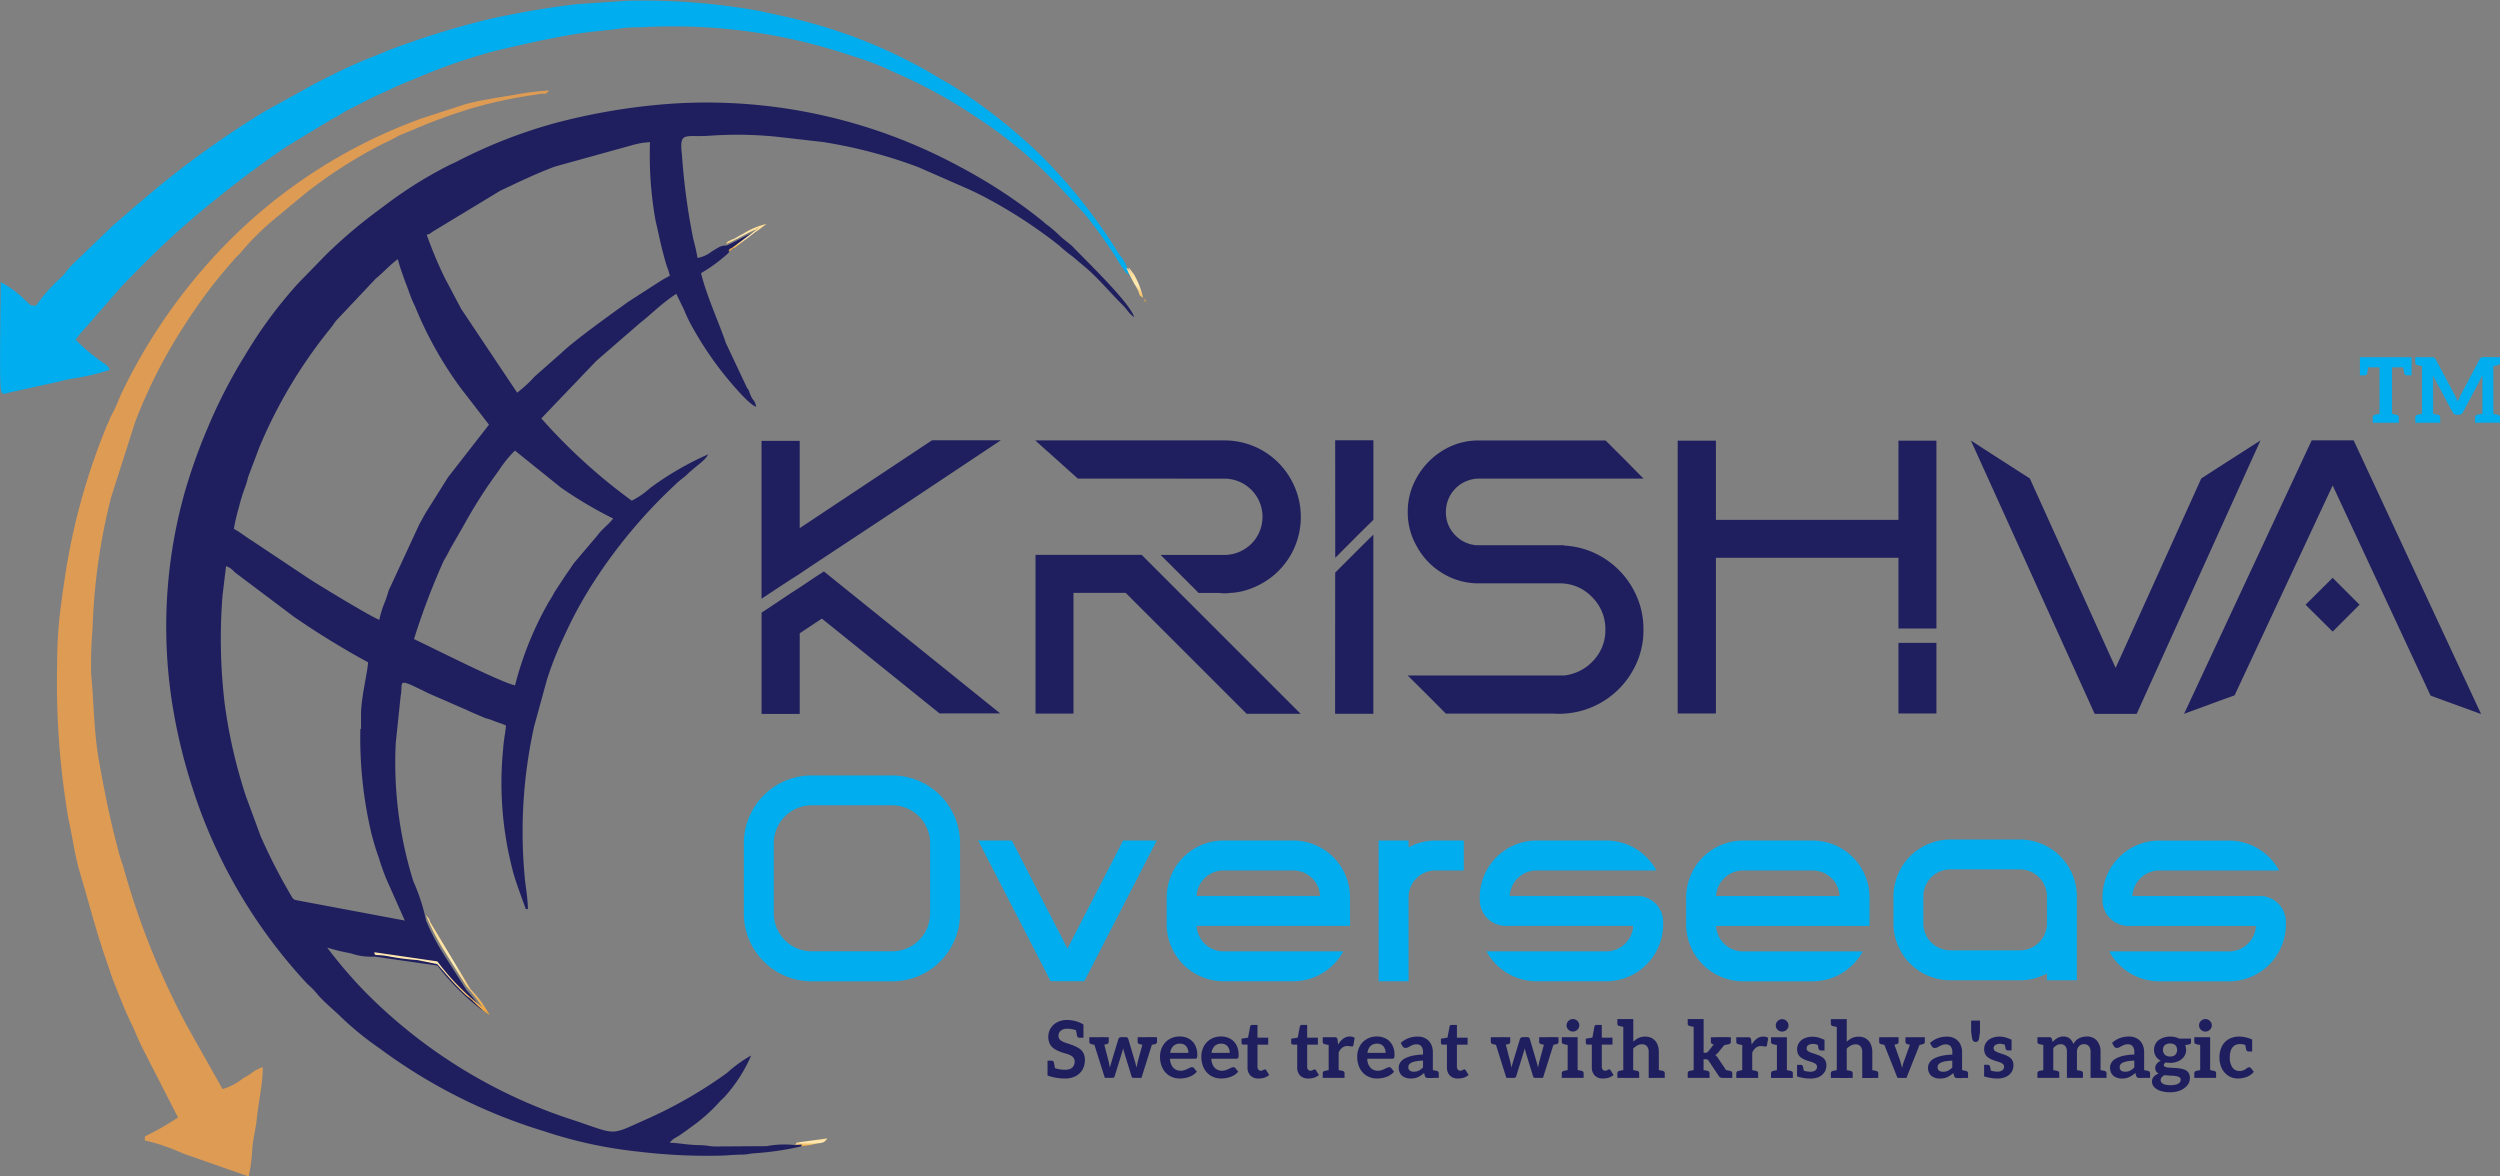 <svg xmlns="http://www.w3.org/2000/svg" xmlns:xlink="http://www.w3.org/1999/xlink" width="170" height="80" viewBox="0 0 170 80"><rect x="0" y="0" width="170" height="80" fill="#808080" stroke="none"/><defs><linearGradient id="linear-gradient" x1="0.503" y1="1" x2="0.503" gradientUnits="objectBoundingBox"><stop offset="0" stop-color="#e99e36"></stop><stop offset="0.251" stop-color="#f5c673"></stop><stop offset="0.502" stop-color="#ffeab4"></stop><stop offset="1" stop-color="#fed991"></stop></linearGradient><linearGradient id="linear-gradient-2" x1="0.491" y1="1" x2="0.491" y2="0" xlink:href="#linear-gradient"></linearGradient><linearGradient id="linear-gradient-3" x1="0.506" y1="1.003" x2="0.506" y2="0" xlink:href="#linear-gradient"></linearGradient><linearGradient id="linear-gradient-4" x1="0.511" y1="1" x2="0.511" y2="-0.001" xlink:href="#linear-gradient"></linearGradient></defs><g id="logo_" data-name="logo " transform="translate(-1214.711 -5022.722)"><g id="_1863777611904" transform="translate(1214.711 5022.722)"><path id="Path_263" data-name="Path 263" d="M2180.322,5651.814a28.4,28.4,0,0,0,.769,6.976c.144.544.289,1.043.481,1.563a15.768,15.768,0,0,0,.528,1.495l1.249,2.809-7.351-1.381c-.24-.068-.144-.022-.288-.159a39.233,39.233,0,0,1-2.162-4.19l-1.009-2.741a34.844,34.844,0,0,1-1.441-6.3,37.314,37.314,0,0,1-.144-7.338l.24-1.993a1.3,1.3,0,0,1,.577.407l4.036,3.035a55.523,55.523,0,0,0,5.045,3.1c-.048.77-.48,2.378-.48,3.579v.906C2180.322,5651.746,2180.322,5651.5,2180.322,5651.814Zm10.523-3.148c-1.057-.249-5.381-2.446-6.871-3.149a48.1,48.1,0,0,1,2.018-5.322,8.7,8.7,0,0,0,.433-.792l.913-1.585a33.392,33.392,0,0,1,2.4-3.76,8.3,8.3,0,0,1,1.1-1.359l3.123,2.514a27.886,27.886,0,0,0,3.556,2.106c-.288.385-.769.725-1.057,1.132l-1.538,1.813c-.192.226-.288.43-.48.679-.337.5-.577.861-.913,1.381-.144.272-.24.431-.385.657A22.73,22.73,0,0,0,2190.844,5648.666Zm-9.225-4.462c-.385-.09-4.469-2.559-5.045-2.967l-3.6-2.4c-.48-.294-.817-.588-1.249-.815a12.975,12.975,0,0,1,.336-1.449,12.2,12.2,0,0,1,.433-1.4,4.622,4.622,0,0,0,.192-.657l.769-2.039a33.083,33.083,0,0,1,4.853-8.108c.144-.182.24-.34.384-.521l2.691-2.854c.528-.43.961-.929,1.489-1.314.144.566.337,1.065.529,1.608.24.589.336,1,.625,1.563a25.685,25.685,0,0,0,3.123,5.595l1.922,2.491-2.787,3.579-1.537,2.446c-.145.272-.289.521-.433.793l-2.066,4.462a7.789,7.789,0,0,1-.336.974A6.424,6.424,0,0,0,2181.619,5644.2Zm3.219-26.184c.336-.09.144-.045.433-.226l4.565-2.764c1.2-.566,2.45-1.177,3.748-1.653l5.237-1.449a5.06,5.06,0,0,1,1.2-.2,25.166,25.166,0,0,0,.384,5.369c.288,1.2.288,1.4.673,2.786.1.34.24.634.288.928-.24.136-.433.227-.673.385l-2.114,1.359c-1.105.792-3.7,2.65-4.565,3.488l-1.825,1.609a9.069,9.069,0,0,1-1.2,1.109l-3.8-5.685-1.105-2.083A27.918,27.918,0,0,1,2184.838,5618.019Zm25.466,62c.144-.181-.24-.136.144-.136l-.529.045a6.483,6.483,0,0,0-1.97.068l-3.556.022c-.432-.022-.384-.068-.961-.091-.817,0-1.49-.159-2.066-.159.192-.294.48-.362.817-.611.288-.2.529-.385.817-.589a11.965,11.965,0,0,0,1.874-1.721c.048-.023.1-.068.1-.091.192-.227-.1.136.1-.091a10.217,10.217,0,0,0,1.826-2.832,8.666,8.666,0,0,0-1.634,1.178,30.386,30.386,0,0,1-5.574,3.194c-2.595,1.155-1.778,1.02-5.43-.159a35.116,35.116,0,0,1-13.5-8.426,31.242,31.242,0,0,1-2.691-3.125,13.5,13.5,0,0,0,1.586.385,4.2,4.2,0,0,0,1.634.227l4.276.611a15.959,15.959,0,0,0,3.075,3.058,14.068,14.068,0,0,0-1.105-1.4l-1.441-2.265a16.019,16.019,0,0,1-1.3-2.446,13.068,13.068,0,0,0-.865-2.672,27.1,27.1,0,0,1-1.2-9.4l.336-3.216c.192-1.02-.384-1.291,1.922-.159l2.546,1.11c.384.181.865.385,1.3.566a4.525,4.525,0,0,1,.673.227c.24.09.481.158.721.272-.048.543-.144.905-.192,1.563a23.5,23.5,0,0,0,.624,8.2c.192.816.769,2.288.913,2.718h.144c0-.748-.192-1.7-.24-2.446a33.086,33.086,0,0,1,.673-10.012l.865-3.149a23.344,23.344,0,0,1,1.2-3.013,28.16,28.16,0,0,1,1.922-3.532,34.8,34.8,0,0,1,5.622-6.728c.288-.294.48-.385.769-.656.576-.566,1.3-1,1.441-1.382a20.577,20.577,0,0,0-3.94,2.287,5.515,5.515,0,0,1-1.249.861,38.289,38.289,0,0,1-6.15-5.595l3.748-3.918,2.979-2.583c.865-.68,1.393-1.268,2.45-1.971l.529,1.087a9.463,9.463,0,0,0,.528,1.11,23.352,23.352,0,0,0,1.922,2.944c.384.5,1.922,2.4,2.451,2.538a.966.966,0,0,0-.24-.521,2.23,2.23,0,0,1-.24-.544c-.1-.2-.048-.068-.144-.227l-1.441-3.058c-.384-1.178-1.3-3.17-1.682-4.733a10.721,10.721,0,0,0,1.874-1.382c.144-.272,0-.09.288-.272l1.682-1.223c-.673.227-1.634.815-2.115,1-.432-.022-.673.226-1.009.408a2.052,2.052,0,0,1-.961.43,12.4,12.4,0,0,0-.288-1.291,44.849,44.849,0,0,1-.769-5.708c-.192-1.676.192-1.178,1.97-1.313a26.146,26.146,0,0,1,4.613.09l2.979.34a32.982,32.982,0,0,1,6.535,1.722l3.459,1.518c.385.181.673.317,1.057.521a33,33,0,0,1,5.045,3.285,9.722,9.722,0,0,0,.913.748l.913.77c.865.747,1.634,1.676,2.45,2.491.336.317.432.588.817.86-.24-.95-3.459-4.031-4.228-4.846-.336-.295-.529-.408-.817-.68a8.933,8.933,0,0,0-.865-.748.676.676,0,0,1-.192-.158l-.625-.5a35.506,35.506,0,0,0-5.141-3.307,36.147,36.147,0,0,0-19.556-4.281,42.5,42.5,0,0,0-7.928,1.314,34.164,34.164,0,0,0-6.631,2.583,4.757,4.757,0,0,1-.48.227,28.1,28.1,0,0,0-4.324,2.672c-.336.249-.576.43-.913.68a33.868,33.868,0,0,0-3.267,2.809l-1.874,1.925a30.216,30.216,0,0,0-3.6,4.87,34.978,34.978,0,0,0-2.595,5.051,37.426,37.426,0,0,0-1.585,4.508,33.783,33.783,0,0,0-.673,14.859,38.02,38.02,0,0,0,1.2,4.847,35.281,35.281,0,0,0,7.88,13.522,5.406,5.406,0,0,1,.721.748c.48.543,1.057,1,1.585,1.517a20.932,20.932,0,0,0,2.595,2.107,36.67,36.67,0,0,0,11.2,5.64,30.254,30.254,0,0,0,6.391,1.382,39,39,0,0,0,5.718.271c.48-.022.865-.068,1.441-.068.336-.022.433-.068.721-.09A19.951,19.951,0,0,0,2210.3,5680.014Zm-2.931-62.312c0-.023-.048-.023-.048-.023-.145.091.048.023.048.023Z" transform="translate(-2155.822 -5602.059)" fill="#1f1f5f" fill-rule="evenodd"></path><path id="Path_264" data-name="Path 264" d="M1291.3,5041.283c.192.162.048-.046.24.231.048.046.048.162.1.186l-.192-.417a2.293,2.293,0,0,0-.577-1.18,37.02,37.02,0,0,0-5.526-6.964,38.234,38.234,0,0,0-6.006-4.674c-.24-.14-.336-.186-.577-.324a34.409,34.409,0,0,0-9.466-4c-.24-.069-.48-.116-.721-.186l-2.21-.485a44.315,44.315,0,0,0-9.033-.695l-3.411.232a58.913,58.913,0,0,0-6.054,1.041,56.528,56.528,0,0,0-6.823,2.129c-.48.208-.769.324-1.249.509-1.345.532-2.45,1.11-3.652,1.712l-3.508,1.944a62.964,62.964,0,0,0-8.264,6.016c-.673.556-1.249,1.087-1.922,1.643l-1.922,1.851c-.384.394-.865.788-1.249,1.25a3.264,3.264,0,0,1-.384.463,11.043,11.043,0,0,0-1.73,1.943c-.48,0-.336-.046-.673-.3a6.741,6.741,0,0,0-1.73-1.3c0,.926-.1,6.456,0,7.243.048.486.24.347.625.254l3.363-.741a7.292,7.292,0,0,1,.817-.185,16.179,16.179,0,0,0,2.595-.6c-.048-.254-.24-.346-.529-.555a12.709,12.709,0,0,1-1.778-1.5,8.137,8.137,0,0,1,.769-.925l2.4-2.754c1.537-1.573,3.123-3.17,4.8-4.581a75.417,75.417,0,0,1,6.342-4.859l3.171-1.92a3.329,3.329,0,0,0,.577-.325c.24-.138.336-.208.577-.323.769-.371,1.441-.764,2.258-1.111.432-.186.721-.347,1.153-.532l1.3-.533a38.807,38.807,0,0,1,5.093-1.758c1.97-.463,3.748-.879,5.766-1.2,1.009-.162,1.97-.208,3.027-.37.48-.07,1.249-.046,1.49-.07.432-.023,1.105-.046,1.682-.046a37.578,37.578,0,0,1,11.628,1.759c.913.3,1.73.532,2.595.9.432.163.721.324,1.153.509a33.9,33.9,0,0,1,5.574,3.077,30.12,30.12,0,0,1,5.958,5.114l1.3,1.388a34.718,34.718,0,0,1,2.162,3.008A7.708,7.708,0,0,0,1291.3,5041.283Z" transform="translate(-1214.711 -5022.722)" fill="#00adef" fill-rule="evenodd"></path><path id="Path_265" data-name="Path 265" d="M1542.99,5581.892a55.179,55.179,0,0,0,.769,10.563c.288,1.247.433,2.539.817,3.763.528,1.768,1.009,3.626,1.586,5.349.192.566.385,1.11.577,1.7.432,1.065.865,2.244,1.394,3.287.24.543.432,1.02.721,1.586l2.354,4.6a19.752,19.752,0,0,1-2.258,1.292v.271a13.028,13.028,0,0,1,2.595.884l4.469,1.564a11,11,0,0,0,.24-1.835c.048-.613.192-1.246.288-1.859.1-1.2.432-2.56.432-3.739a2.615,2.615,0,0,0-.721.363,1.493,1.493,0,0,1-.288.2l-.337.2a4.08,4.08,0,0,1-1.393.725l-2.45-4.352a53.128,53.128,0,0,1-4.325-10.856,11.617,11.617,0,0,1-.384-1.292c-.48-1.79-.865-3.717-1.2-5.575-.384-1.973-.384-4.17-.576-6.165a30.9,30.9,0,0,1,.1-3.128,41.168,41.168,0,0,1,1.249-8.839l1.634-5.122a34.879,34.879,0,0,1,3.46-6.754,33.867,33.867,0,0,1,3.267-4.307c.144-.182.24-.25.432-.454a17.867,17.867,0,0,1,2.595-2.538l1.826-1.519a32.043,32.043,0,0,1,5.189-3.332c.384-.182.769-.363,1.153-.589l1.2-.5a36.693,36.693,0,0,1,3.748-1.36,30.925,30.925,0,0,1,4.18-.907l.577-.09c.288-.022.288.09.529-.228-.577.045-1.105.091-1.826.205-1.345.249-2.547.385-3.844.725l-2.931.952a35.579,35.579,0,0,0-13.55,8.748,38.022,38.022,0,0,0-6.967,10.063l-.337.793c-.1.227-.24.5-.384.771-.1.295-.24.521-.336.793a44.215,44.215,0,0,0-2.835,10.676c-.048.294-.1.657-.144,1.019A29.737,29.737,0,0,0,1542.99,5581.892Z" transform="translate(-1539.103 -5536.751)" fill="#de9b54" fill-rule="evenodd"></path><path id="Path_266" data-name="Path 266" d="M3365.23,10413.911c0,.3.1.116.961.277a16.807,16.807,0,0,0,1.969.255l1.346.277.625.717a15.8,15.8,0,0,0,1.441,1.5.828.828,0,0,1,.24.186c.048.023.1.069.1.094l.1.092s.048.023.048.046a6.31,6.31,0,0,0,1.009.833,7.81,7.81,0,0,0-1.3-1.759l-2.739-4.558c-.048-.093-.048-.163-.1-.256l-.144-.162c0-.022-.048-.046-.048-.046a16.432,16.432,0,0,0,1.3,2.5l1.441,2.313a14.25,14.25,0,0,1,1.105,1.436,16.2,16.2,0,0,1-3.075-3.124Z" transform="translate(-3339.77 -10349.158)" fill-rule="evenodd" fill="url(#linear-gradient)"></path><path id="Path_267" data-name="Path 267" d="M5388.444,6334.739s.048,0,.048.022h0S5388.3,6334.831,5388.444,6334.739Zm-2.114,1.087c.48-.186,1.441-.788,2.114-1.019l-1.682,1.25c-.289.185-.144,0-.289.277l.192-.092c0-.023.048-.046.048-.046,0-.023.048-.023.048-.046l.145-.069,2.162-1.62a4.969,4.969,0,0,0-1.634.694l-.1.046-.529.3a.144.144,0,0,0-.1.024l-.289.138c0,.023,0,.046-.048.046Z" transform="translate(-5336.942 -6319.232)" fill-rule="evenodd" fill="url(#linear-gradient-2)"></path><path id="Path_268" data-name="Path 268" d="M7683.4,6590.5c0,.046.048.046.048.093s0,.07.048.07v.068l.432.833a5.093,5.093,0,0,1,.289.509c.144.37,0,.255.336.486a5.859,5.859,0,0,0-.625-1.6l-.24-.323c-.1-.116,0-.046-.144-.139l.192.417c-.048-.023-.048-.139-.1-.186C7683.449,6590.453,7683.593,6590.662,7683.4,6590.5Zm1.153,2.129c0,.023.048-.023.048-.023Zm.1.092c0,.231.144.023.048,0C7684.7,6592.721,7684.65,6592.466,7684.65,6592.721Z" transform="translate(-7606.816 -6572.3)" fill-rule="evenodd" fill="url(#linear-gradient-3)"></path><path id="Path_269" data-name="Path 269" d="M5784.05,11692.1l.529-.045c-.384,0,0-.047-.144.139a6.182,6.182,0,0,0,.961-.162c.48-.092.577-.023.816-.371l-1.874.255C5784.05,11692.008,5784.194,11691.822,5784.05,11692.1Z" transform="translate(-5729.952 -11614.25)" fill-rule="evenodd" fill="url(#linear-gradient-4)"></path><path id="Path_270" data-name="Path 270" d="M4375.78,5554.687v0Z" transform="translate(-4338.355 -5548.342)" fill="#fff" fill-rule="evenodd"></path></g><path id="Path_271" data-name="Path 271" d="M5597.636,7624.344h0l-.753.492-1.333.881v-10.737h2.595v5.937l9-5.977h4.681l-6.212,4.136-6.461,4.268-1.009.678-.5.323Zm1.585-.114h0l.571-.368,11.987,9.653h-4.127l-8-6.448-1.506,1v5.485h-2.595v-6.889l.593-.39,1.377-.921.624-.4Zm17.837-6.682h0c-.483-.434-.917-.823-1.3-1.169-.465-.417-1-.89-1.594-1.427h12.907a5.159,5.159,0,0,1,4.451,2.6,5.211,5.211,0,0,1,.168,4.9,5.189,5.189,0,0,1-1.452,1.785,5.332,5.332,0,0,1-2.1.993,4.285,4.285,0,0,1-.752.093,2.292,2.292,0,0,1-.7,0h-1.413l-.509-.51-2.072-2.073h4.383a2.635,2.635,0,0,0,1.815-.792,2.6,2.6,0,0,0-.009-3.613,2.6,2.6,0,0,0-1.833-.784Zm6.925,7.771h0l8.228,8.223h-3.671l-8.227-8.223h-3.552v8.209h-2.581v-10.792h7.222Zm10.574-1.377h0l1.289-1.289c.376-.376.81-.811,1.306-1.292v12.182h-2.6Zm0-9h2.6v5.411q-.744.724-1.306,1.289c-.376.377-.806.806-1.289,1.293Zm15.565,7.16h0a5.609,5.609,0,0,1,2.736.869,5.769,5.769,0,0,1,1.939,2.05,5.574,5.574,0,0,1,.722,2.8,5.477,5.477,0,0,1-.722,2.78,5.744,5.744,0,0,1-4.676,2.928c-.111.008-.221.014-.323.014-.128,0-.266-.005-.4-.014h-7.315c-.487-.492-.917-.925-1.293-1.3s-.81-.806-1.3-1.293h10.636a3.161,3.161,0,0,0,2.005-1.032,2.983,2.983,0,0,0,.8-2.081,3.049,3.049,0,0,0-.917-2.231,3.008,3.008,0,0,0-2.209-.921h-5.451a4.662,4.662,0,0,1-2.533-.709,4.8,4.8,0,0,1-1.757-1.886,4.549,4.549,0,0,1-.572-2.258,4.613,4.613,0,0,1,.572-2.268,4.985,4.985,0,0,1,1.762-1.882,4.609,4.609,0,0,1,2.529-.714h8.59c.611.612,1.165,1.161,1.647,1.647.274.284.588.6.934.948h-11.171a2.254,2.254,0,0,0-2.268,2.268,2.175,2.175,0,0,0,.576,1.519,2.251,2.251,0,0,0,1.461.74h6Zm22.738-7.134h2.582v12.774h-2.582v-4.808h-12.412v10.583h-2.6v-18.55h2.6v5.385h12.412Zm0,18.55h0v-4.8h2.582v4.8Zm20.591-15.981h0c.146-.089.288-.177.425-.274,1.169-.753,2.369-1.519,3.6-2.308l-8.417,18.59h-2.843v.012l-.013-.012-8.418-18.59q.858.559,1.621,1.05,1.115.716,2.386,1.532l5.836,12.881Zm10.361-2.595h0l8.666,18.615q-.957-.351-1.714-.624c-.5-.182-1.076-.39-1.723-.633l-6.655-14.284-6.669,14.271c-.646.234-1.222.438-1.717.624s-1.072.391-1.719.634l8.679-18.6h2.852Zm-3.268,11.181h0l1.842-1.829,1.829,1.829-1.829,1.829Z" transform="translate(-4329.054 -2562.281)" fill="#1f1f5f"></path><path id="Path_272" data-name="Path 272" d="M5498.738,9592.8a2.578,2.578,0,0,1-2.565-2.562v-4.8a2.58,2.58,0,0,1,2.565-2.566h5.5a2.577,2.577,0,0,1,2.565,2.566v4.8a2.576,2.576,0,0,1-2.565,2.562Zm0-11.958a4.612,4.612,0,0,0-4.6,4.6v4.8a4.608,4.608,0,0,0,4.6,4.6h5.5a4.608,4.608,0,0,0,4.6-4.6v-4.8a4.613,4.613,0,0,0-4.6-4.6Zm18.549,13.993,4.928-9.568h-2.289l-3.782,7.347-3.782-7.347h-2.289l4.927,9.568Zm7.637-5.8a1.833,1.833,0,0,1,1.823-1.733h4.75a1.833,1.833,0,0,1,1.826,1.733Zm9.973,3.768h-8.15a1.829,1.829,0,0,1-1.823-1.732h10.433v-2.035a3.873,3.873,0,0,0-3.859-3.769h-4.75a3.874,3.874,0,0,0-3.859,3.861v1.849a3.875,3.875,0,0,0,3.859,3.861h4.75A3.873,3.873,0,0,0,5534.9,9592.8Zm2.405,2.035h2.035v-5.71a1.832,1.832,0,0,1,1.827-1.826h1.929v-2.032h-1.929a3.838,3.838,0,0,0-1.827.459v-.459H5537.3Zm10.736,0h4.751a3.876,3.876,0,0,0,3.861-3.861v-.18a1.766,1.766,0,0,0-1.762-1.762h-8.673a1.831,1.831,0,0,1,1.823-1.733h8.15a3.872,3.872,0,0,0-3.4-2.035h-4.751a3.873,3.873,0,0,0-3.859,3.769v.27a1.769,1.769,0,0,0,1.763,1.766h8.673a1.834,1.834,0,0,1-1.826,1.732h-8.15a3.876,3.876,0,0,0,3.4,2.035Zm12.211-5.8a1.833,1.833,0,0,1,1.822-1.733h4.752a1.833,1.833,0,0,1,1.825,1.733Zm9.972,3.768h-8.15a1.827,1.827,0,0,1-1.822-1.732h10.433v-2.035a3.873,3.873,0,0,0-3.858-3.769h-4.752a3.873,3.873,0,0,0-3.858,3.861v1.849a3.874,3.874,0,0,0,3.858,3.861h4.752A3.871,3.871,0,0,0,5570.222,9592.8Zm10.7-7.606h-4.752a3.876,3.876,0,0,0-3.858,3.861v1.849a3.874,3.874,0,0,0,3.858,3.862h4.752a3.822,3.822,0,0,0,1.825-.463v.463h2.036v-5.708a3.875,3.875,0,0,0-3.861-3.864Zm1.825,5.71a1.83,1.83,0,0,1-1.825,1.826h-4.752a1.832,1.832,0,0,1-1.826-1.826v-1.852a1.832,1.832,0,0,1,1.826-1.826h4.752a1.834,1.834,0,0,1,1.825,1.832Zm7.637,3.932h4.752a3.877,3.877,0,0,0,3.862-3.861v-.18a1.767,1.767,0,0,0-1.762-1.762h-8.674a1.831,1.831,0,0,1,1.822-1.733h8.15a3.872,3.872,0,0,0-3.4-2.035h-4.752a3.872,3.872,0,0,0-3.858,3.769v.27a1.768,1.768,0,0,0,1.763,1.766h8.673a1.833,1.833,0,0,1-1.826,1.732h-8.15a3.875,3.875,0,0,0,3.4,2.035Z" transform="translate(-4228.844 -4505.39)" fill="#00adef"></path><g id="_1863777608352" transform="translate(1285.943 5092.013)"><path id="Path_273" data-name="Path 273" d="M7239.293,11009.977a3.207,3.207,0,0,1-.427-.026,3.519,3.519,0,0,1-.393-.072c-.124-.031-.242-.065-.353-.105v-.532l.345-.038a1.741,1.741,0,0,0,.438.142,2.451,2.451,0,0,0,.428.036.8.8,0,0,0,.339-.064.484.484,0,0,0,.218-.192.548.548,0,0,0,.078-.3.408.408,0,0,0-.078-.261.584.584,0,0,0-.209-.164,1.827,1.827,0,0,0-.289-.11c-.1-.031-.211-.064-.323-.1a2.551,2.551,0,0,1-.438-.2.927.927,0,0,1-.331-.325,1.021,1.021,0,0,1-.124-.533,1.068,1.068,0,0,1,.161-.576,1.144,1.144,0,0,1,.449-.408,1.438,1.438,0,0,1,.676-.151,2.2,2.2,0,0,1,.573.081,1.943,1.943,0,0,1,.53.226v.431l-.388-.006a2.846,2.846,0,0,0-.341-.1,1.8,1.8,0,0,0-.369-.037.66.66,0,0,0-.441.132.43.43,0,0,0-.156.347.356.356,0,0,0,.137.3,1.147,1.147,0,0,0,.345.176c.138.044.277.092.417.143a2.537,2.537,0,0,1,.453.207.913.913,0,0,1,.323.316,1,1,0,0,1,.118.516,1.277,1.277,0,0,1-.164.646,1.154,1.154,0,0,1-.471.446A1.558,1.558,0,0,1,7239.293,11009.977Zm.749-3.368.522.123v.475h-.28a.141.141,0,0,1-.108-.042.235.235,0,0,1-.054-.115Zm-1.4,2.756-.522-.124v-.475h.28a.151.151,0,0,1,.11.041.2.2,0,0,1,.052.115Zm3.375.57-.872-2.768h.543a.175.175,0,0,1,.194.13l.381,1.469c.022.08.04.157.054.235s.027.153.038.233c.011-.037.025-.083.043-.14s.036-.118.054-.181.031-.111.042-.148l.447-1.475a.171.171,0,0,1,.064-.089.2.2,0,0,1,.119-.035h.3a.17.17,0,0,1,.189.124l.436,1.475c.011.033.024.08.041.14l.048.185c.016.061.028.107.035.145.007-.037.018-.084.03-.145s.025-.122.04-.185.025-.106.032-.14l.4-1.469a.165.165,0,0,1,.067-.095.215.215,0,0,1,.121-.035h.517l-.872,2.768h-.555c-.061,0-.1-.04-.123-.119l-.49-1.593c-.015-.051-.029-.1-.043-.156a1.391,1.391,0,0,1-.032-.156c-.011.054-.023.105-.035.152s-.029.1-.051.165l-.49,1.588a.149.149,0,0,1-.151.119Zm-.431-2.59v-.178h.4v.178Zm3.015,0v-.178h.4v.178Zm-3.1-.178-.07.544-.307-.064a.263.263,0,0,1-.118-.054.143.143,0,0,1-.043-.112v-.313Zm.78,0v.313a.148.148,0,0,1-.041.112.246.246,0,0,1-.116.054l-.307.064-.07-.544Zm2.5,0-.064.544-.312-.064a.259.259,0,0,1-.113-.054.14.14,0,0,1-.043-.112v-.313Zm.786,0v.313a.143.143,0,0,1-.043.112.261.261,0,0,1-.113.054l-.312.064-.065-.544Zm1.572,2.81a1.365,1.365,0,0,1-.722-.185,1.264,1.264,0,0,1-.477-.523,1.7,1.7,0,0,1-.169-.777,1.447,1.447,0,0,1,.167-.7,1.256,1.256,0,0,1,.468-.49,1.338,1.338,0,0,1,.7-.181,1.261,1.261,0,0,1,.632.153,1.05,1.05,0,0,1,.419.434,1.408,1.408,0,0,1,.148.668.514.514,0,0,1-.027.2c-.018.037-.061.056-.129.056h-1.7v.032a.093.093,0,0,0,.005.032.914.914,0,0,0,.234.565.687.687,0,0,0,.5.188.794.794,0,0,0,.293-.059c.1-.039.188-.079.271-.121a.486.486,0,0,1,.2-.062.153.153,0,0,1,.124.06l.2.246a1.182,1.182,0,0,1-.336.271,1.608,1.608,0,0,1-.4.146A2.048,2.048,0,0,1,7247.136,11009.977Zm-.673-1.743h1.233a.686.686,0,0,0-.146-.447.524.524,0,0,0-.431-.177.617.617,0,0,0-.449.16A.789.789,0,0,0,7246.463,11008.233Zm3.482,1.743a1.363,1.363,0,0,1-.721-.185,1.264,1.264,0,0,1-.477-.523,1.709,1.709,0,0,1-.169-.777,1.447,1.447,0,0,1,.167-.7,1.259,1.259,0,0,1,.468-.49,1.339,1.339,0,0,1,.7-.181,1.263,1.263,0,0,1,.632.153,1.057,1.057,0,0,1,.42.434,1.414,1.414,0,0,1,.147.668.523.523,0,0,1-.027.2q-.027.056-.129.056h-1.7v.032a.106.106,0,0,0,.005.032.912.912,0,0,0,.235.565.686.686,0,0,0,.5.188.793.793,0,0,0,.293-.059c.1-.039.189-.079.271-.121a.487.487,0,0,1,.2-.062.153.153,0,0,1,.125.06l.2.246a1.162,1.162,0,0,1-.336.271,1.594,1.594,0,0,1-.4.146A2.038,2.038,0,0,1,7249.945,11009.977Zm-.672-1.743h1.232a.686.686,0,0,0-.145-.447.525.525,0,0,0-.431-.177.617.617,0,0,0-.449.16A.786.786,0,0,0,7249.273,11008.233Zm3.2,1.743a.733.733,0,0,1-.557-.2.782.782,0,0,1-.2-.564v-1.54h-.279a.135.135,0,0,1-.091-.033.124.124,0,0,1-.038-.1v-.269l.446-.075.141-.748a.134.134,0,0,1,.15-.113h.351v.866h.726v.474h-.726v1.5a.292.292,0,0,0,.064.2.219.219,0,0,0,.171.073.233.233,0,0,0,.108-.025l.092-.045a.168.168,0,0,1,.075-.021.1.1,0,0,1,.086.06l.2.327a1.143,1.143,0,0,1-.333.179A1.2,1.2,0,0,1,7252.476,11009.977Zm3.379,0a.736.736,0,0,1-.557-.2.782.782,0,0,1-.2-.564v-1.54h-.28a.135.135,0,0,1-.091-.033.124.124,0,0,1-.038-.1v-.269l.447-.075.14-.748a.133.133,0,0,1,.15-.113h.35v.866h.728v.474h-.728v1.5a.292.292,0,0,0,.065.2.222.222,0,0,0,.172.073.236.236,0,0,0,.108-.025l.092-.045a.168.168,0,0,1,.075-.021.1.1,0,0,1,.086.06l.205.327a1.143,1.143,0,0,1-.334.179A1.2,1.2,0,0,1,7255.855,11009.977Zm1.383-.042v-2.768h.4a.205.205,0,0,1,.148.041.24.24,0,0,1,.057.132l.038.328a1.314,1.314,0,0,1,.347-.4.722.722,0,0,1,.444-.146.645.645,0,0,1,.186.023.525.525,0,0,1,.148.068l-.086.5a.087.087,0,0,1-.035.068.138.138,0,0,1-.073.018.993.993,0,0,1-.124-.016,1.062,1.062,0,0,0-.172-.017.549.549,0,0,0-.35.114.886.886,0,0,0-.248.328v1.723Zm.549,0,.069-.544.307.063a.244.244,0,0,1,.115.054.151.151,0,0,1,.041.114v.313Zm-.953,0v-.312a.153.153,0,0,1,.041-.114.248.248,0,0,1,.116-.054l.306-.063.07.544Zm.533-2.768-.07.544-.306-.064a.248.248,0,0,1-.116-.054.148.148,0,0,1-.041-.112v-.313Zm3.18,2.81a1.36,1.36,0,0,1-.72-.185,1.257,1.257,0,0,1-.477-.523,1.7,1.7,0,0,1-.17-.777,1.442,1.442,0,0,1,.167-.7,1.253,1.253,0,0,1,.469-.49,1.335,1.335,0,0,1,.7-.181,1.262,1.262,0,0,1,.632.153,1.054,1.054,0,0,1,.42.434,1.414,1.414,0,0,1,.148.668.533.533,0,0,1-.027.2c-.018.037-.061.056-.129.056h-1.695v.032a.105.105,0,0,0,0,.032.92.92,0,0,0,.234.565.687.687,0,0,0,.5.188.8.8,0,0,0,.294-.059c.1-.039.189-.079.271-.121a.48.48,0,0,1,.2-.062.151.151,0,0,1,.123.06l.2.246a1.177,1.177,0,0,1-.336.271,1.59,1.59,0,0,1-.4.146A2.038,2.038,0,0,1,7260.548,11009.977Zm-.672-1.743h1.232a.688.688,0,0,0-.145-.447.525.525,0,0,0-.431-.177.618.618,0,0,0-.449.16A.786.786,0,0,0,7259.876,11008.233Zm2.934,1.743a.983.983,0,0,1-.42-.086.636.636,0,0,1-.286-.254.776.776,0,0,1-.1-.413.624.624,0,0,1,.084-.3.813.813,0,0,1,.271-.278,1.961,1.961,0,0,1,.511-.2,3.447,3.447,0,0,1,.786-.094v-.157a.613.613,0,0,0-.116-.411.422.422,0,0,0-.336-.132.678.678,0,0,0-.289.063c-.087.04-.168.082-.242.124a.445.445,0,0,1-.212.061.189.189,0,0,1-.121-.037.262.262,0,0,1-.078-.087l-.124-.214a1.637,1.637,0,0,1,.53-.328,1.751,1.751,0,0,1,.622-.108,1.086,1.086,0,0,1,.555.135.9.9,0,0,1,.355.377,1.216,1.216,0,0,1,.123.559v1.745h-.307a.346.346,0,0,1-.153-.027.2.2,0,0,1-.083-.118l-.054-.194a1.866,1.866,0,0,1-.417.283A1.156,1.156,0,0,1,7262.81,11009.977Zm.214-.463a.781.781,0,0,0,.343-.072,1.06,1.06,0,0,0,.288-.218v-.463a2.92,2.92,0,0,0-.422.036,1.319,1.319,0,0,0-.312.08.472.472,0,0,0-.194.129.273.273,0,0,0-.068.186.29.29,0,0,0,.1.25A.446.446,0,0,0,7263.024,11009.514Zm1.163.421.07-.544.312.063a.271.271,0,0,1,.114.054.148.148,0,0,1,.042.114v.313Zm1.852.042a.735.735,0,0,1-.557-.2.782.782,0,0,1-.2-.564v-1.54H7265a.137.137,0,0,1-.091-.033.125.125,0,0,1-.038-.1v-.269l.447-.075.14-.748a.134.134,0,0,1,.151-.113h.35v.866h.727v.474h-.727v1.5a.3.3,0,0,0,.064.2.221.221,0,0,0,.172.073.228.228,0,0,0,.107-.025l.092-.045a.169.169,0,0,1,.075-.021.1.1,0,0,1,.086.06l.2.327a1.15,1.15,0,0,1-.333.179A1.208,1.208,0,0,1,7266.039,11009.977Zm3.283-.042-.872-2.768h.544a.173.173,0,0,1,.193.13l.382,1.469c.021.08.04.157.054.235s.027.153.038.233c.011-.037.025-.083.043-.14s.035-.118.053-.181.033-.111.043-.148l.447-1.475a.171.171,0,0,1,.064-.089.2.2,0,0,1,.119-.035h.3a.169.169,0,0,1,.188.124l.436,1.475c.011.033.024.08.041.14s.031.122.048.185.028.107.035.145l.029-.145c.013-.062.026-.122.04-.185s.025-.106.033-.14l.4-1.469a.168.168,0,0,1,.068-.095.214.214,0,0,1,.121-.035h.517l-.872,2.768h-.554c-.061,0-.1-.04-.124-.119l-.489-1.593c-.015-.051-.029-.1-.043-.156a1.514,1.514,0,0,1-.033-.156c-.011.054-.022.105-.035.152s-.029.1-.05.165l-.49,1.588a.149.149,0,0,1-.15.119Zm-.431-2.59v-.178h.4v.178Zm3.014,0v-.178h.4v.178Zm-3.1-.178-.07.544-.307-.064a.268.268,0,0,1-.119-.054.144.144,0,0,1-.043-.112v-.313Zm.781,0v.313a.147.147,0,0,1-.041.112.242.242,0,0,1-.115.054l-.308.064-.07-.544Zm2.5,0-.065.544-.312-.064a.259.259,0,0,1-.113-.054.144.144,0,0,1-.043-.112v-.313Zm.786,0v.313a.143.143,0,0,1-.043.112.259.259,0,0,1-.112.054l-.312.064-.065-.544Zm.619,2.768v-2.768h.678v2.768Zm-.4,0v-.312a.153.153,0,0,1,.041-.114.244.244,0,0,1,.115-.054l.307-.063.07.544Zm.953,0,.07-.544.307.063a.246.246,0,0,1,.115.054.153.153,0,0,1,.041.114v.313Zm-.419-2.768-.07.544-.307-.064a.244.244,0,0,1-.115-.054.149.149,0,0,1-.041-.112v-.313Zm.221-.382a.419.419,0,0,1-.3-.124.393.393,0,0,1-.13-.295.439.439,0,0,1,.431-.432.421.421,0,0,1,.307.127.412.412,0,0,1,.129.3.394.394,0,0,1-.129.295A.426.426,0,0,1,7273.837,11006.785Zm2.045,3.191a.736.736,0,0,1-.557-.2.781.781,0,0,1-.2-.564v-1.54h-.28a.138.138,0,0,1-.092-.033.125.125,0,0,1-.037-.1v-.269l.447-.075.139-.748a.135.135,0,0,1,.151-.113h.35v.866h.727v.474h-.727v1.5a.3.3,0,0,0,.064.2.223.223,0,0,0,.173.073.232.232,0,0,0,.107-.025l.092-.045a.166.166,0,0,1,.075-.021.1.1,0,0,1,.086.06l.205.327a1.152,1.152,0,0,1-.334.179A1.208,1.208,0,0,1,7275.882,11009.977Zm1.383-.042v-4h.679v1.54a1.383,1.383,0,0,1,.354-.252,1.047,1.047,0,0,1,.453-.094.921.921,0,0,1,.508.135.856.856,0,0,1,.315.371,1.3,1.3,0,0,1,.108.545v1.76H7279v-1.76a.6.6,0,0,0-.113-.389.419.419,0,0,0-.345-.14.67.67,0,0,0-.315.078,1.161,1.161,0,0,0-.282.213v2Zm2.287,0,.065-.544.312.063a.269.269,0,0,1,.113.054.148.148,0,0,1,.042.114v.313Zm-2.691,0v-.312a.151.151,0,0,1,.041-.114.246.246,0,0,1,.115-.054l.307-.063.07.544Zm.533-4-.07.543-.307-.063a.247.247,0,0,1-.115-.055.144.144,0,0,1-.041-.112v-.312Zm.419,4,.07-.544.307.063a.244.244,0,0,1,.116.054.153.153,0,0,1,.041.114v.313Zm4.236,0v-4h.678v2.293h.123a.248.248,0,0,0,.111-.021.263.263,0,0,0,.078-.07l.667-.845a.387.387,0,0,1,.1-.09.287.287,0,0,1,.138-.029h.625l-.845,1.029a.687.687,0,0,1-.094.1.906.906,0,0,1-.11.085.658.658,0,0,1,.188.208l.9,1.342H7284a.286.286,0,0,1-.132-.03.291.291,0,0,1-.1-.094l-.688-1.039a.193.193,0,0,0-.078-.083.3.3,0,0,0-.121-.02h-.15v1.266Zm1.921-2.2-.382-.334v-.237h.791l-.258.538Zm.167,2.2-.28-.614.366.075Zm-2.492,0v-.312a.153.153,0,0,1,.041-.114.244.244,0,0,1,.116-.054l.307-.063.07.544Zm.953,0,.07-.544.307.063a.244.244,0,0,1,.115.054.153.153,0,0,1,.041.114v.313Zm-.419-4-.07.543-.307-.063a.244.244,0,0,1-.116-.055.146.146,0,0,1-.041-.112v-.312Zm2.4,1.237v.313a.143.143,0,0,1-.043.112.268.268,0,0,1-.118.054l-.307.064-.07-.544Zm-.824,0-.07.544-.307-.064a.246.246,0,0,1-.116-.054.15.15,0,0,1-.041-.112v-.313Zm.388,2.768.07-.544.307.063a.253.253,0,0,1,.116.054.155.155,0,0,1,.04.114v.313Zm1.21,0v-2.768h.4a.206.206,0,0,1,.148.041.24.24,0,0,1,.057.132l.038.328a1.321,1.321,0,0,1,.347-.4.725.725,0,0,1,.444-.146.65.65,0,0,1,.186.023.519.519,0,0,1,.147.068l-.085.5a.09.09,0,0,1-.035.068.14.14,0,0,1-.073.018.993.993,0,0,1-.124-.016,1.068,1.068,0,0,0-.172-.017.548.548,0,0,0-.35.114.887.887,0,0,0-.248.328v1.723Zm.549,0,.07-.544.307.063a.244.244,0,0,1,.115.054.151.151,0,0,1,.041.114v.313Zm-.953,0v-.312a.153.153,0,0,1,.041-.114.248.248,0,0,1,.116-.054l.307-.063.07.544Zm.533-2.768-.07.544-.307-.064a.248.248,0,0,1-.116-.054.148.148,0,0,1-.041-.112v-.313Zm2.228,2.768v-2.768h.679v2.768Zm-.4,0v-.312a.153.153,0,0,1,.04-.114.253.253,0,0,1,.116-.054l.307-.063.07.544Zm.953,0,.07-.544.306.063a.25.25,0,0,1,.116.054.153.153,0,0,1,.04.114v.313Zm-.42-2.768-.07.544-.307-.064a.25.25,0,0,1-.116-.054.148.148,0,0,1-.04-.112v-.313Zm.22-.382a.422.422,0,0,1-.3-.124.394.394,0,0,1-.129-.295.412.412,0,0,1,.129-.3.417.417,0,0,1,.3-.127.423.423,0,0,1,.308.127.412.412,0,0,1,.129.3.394.394,0,0,1-.129.295A.428.428,0,0,1,7288.057,11006.785Zm1.906,3.191a2.673,2.673,0,0,1-.474-.042,3.184,3.184,0,0,1-.415-.1v-.456l.323-.011a.645.645,0,0,0,.231.1,1.325,1.325,0,0,0,.35.045.532.532,0,0,0,.34-.091.29.29,0,0,0,.113-.237.242.242,0,0,0-.1-.206.862.862,0,0,0-.253-.121c-.1-.032-.207-.066-.314-.1a1.8,1.8,0,0,1-.345-.157.682.682,0,0,1-.248-.241.706.706,0,0,1-.092-.371.78.78,0,0,1,.132-.447.866.866,0,0,1,.366-.3,1.29,1.29,0,0,1,.546-.108,1.426,1.426,0,0,1,.428.062,3.765,3.765,0,0,1,.39.149v.338l-.339.043c-.064-.021-.135-.043-.209-.066a.8.8,0,0,0-.248-.035.622.622,0,0,0-.221.037.356.356,0,0,0-.148.1.247.247,0,0,0-.051.157.226.226,0,0,0,.108.2,1.011,1.011,0,0,0,.269.124c.108.034.208.067.3.1a1.784,1.784,0,0,1,.331.147.723.723,0,0,1,.245.229.639.639,0,0,1,.092.36.836.836,0,0,1-.135.473.9.9,0,0,1-.382.322A1.4,1.4,0,0,1,7289.963,11009.977Zm.5-2.448.479.118v.42h-.248a.143.143,0,0,1-.114-.043.272.272,0,0,1-.054-.113Zm-.91,2.056-.479-.119v-.419h.248a.135.135,0,0,1,.115.044.255.255,0,0,1,.052.112Zm2.223.351v-4h.678v1.54a1.379,1.379,0,0,1,.355-.252,1.039,1.039,0,0,1,.452-.094.923.923,0,0,1,.509.135.857.857,0,0,1,.315.371,1.311,1.311,0,0,1,.107.545v1.76h-.684v-1.76a.6.6,0,0,0-.113-.389.419.419,0,0,0-.345-.14.668.668,0,0,0-.314.078,1.165,1.165,0,0,0-.283.213v2Zm2.288,0,.064-.544.312.063a.261.261,0,0,1,.113.054.147.147,0,0,1,.043.114v.313Zm-2.691,0v-.312a.153.153,0,0,1,.04-.114.25.25,0,0,1,.116-.054l.306-.063.07.544Zm.532-4-.07.543-.306-.063a.251.251,0,0,1-.116-.055.145.145,0,0,1-.04-.112v-.312Zm.42,4,.07-.544.307.063a.25.25,0,0,1,.116.054.153.153,0,0,1,.04.114v.313Zm3.579,0-1.1-2.768h.565a.209.209,0,0,1,.127.039.168.168,0,0,1,.066.091l.522,1.469c.022.075.044.154.067.237s.046.169.067.259c.015-.078.033-.161.056-.244a2.537,2.537,0,0,1,.083-.252l.528-1.469a.205.205,0,0,1,.07-.091.185.185,0,0,1,.118-.039h.539l-1.1,2.768Zm-.619-2.59v-.178h.4v.178Zm1.512,0v-.178h.4v.178Zm-1.6-.178-.069.544-.307-.064a.27.27,0,0,1-.119-.054.143.143,0,0,1-.043-.112v-.313Zm.781,0v.313a.149.149,0,0,1-.041.112.246.246,0,0,1-.115.054l-.307.064-.07-.544Zm1,0-.07.544-.307-.064a.246.246,0,0,1-.115-.054.148.148,0,0,1-.041-.112v-.313Zm.785,0v.313a.143.143,0,0,1-.043.112.263.263,0,0,1-.118.054l-.307.064-.07-.544Zm1.023,2.81a.988.988,0,0,1-.42-.086.641.641,0,0,1-.286-.254.78.78,0,0,1-.1-.413.628.628,0,0,1,.083-.3.811.811,0,0,1,.272-.278,1.965,1.965,0,0,1,.512-.2,3.439,3.439,0,0,1,.786-.094v-.157a.613.613,0,0,0-.116-.411.425.425,0,0,0-.337-.132.673.673,0,0,0-.288.063c-.088.04-.169.082-.243.124a.444.444,0,0,1-.212.061.2.2,0,0,1-.121-.037.269.269,0,0,1-.079-.087l-.124-.214a1.616,1.616,0,0,1,.53-.328,1.751,1.751,0,0,1,.622-.108,1.082,1.082,0,0,1,.554.135.9.9,0,0,1,.355.377,1.21,1.21,0,0,1,.124.559v1.745h-.307a.346.346,0,0,1-.154-.027.209.209,0,0,1-.083-.118l-.054-.194a1.853,1.853,0,0,1-.417.283A1.154,1.154,0,0,1,7298.784,11009.977Zm.216-.463a.774.774,0,0,0,.341-.072,1.062,1.062,0,0,0,.288-.218v-.463a2.934,2.934,0,0,0-.423.036,1.331,1.331,0,0,0-.312.08.478.478,0,0,0-.194.129.273.273,0,0,0-.067.186.289.289,0,0,0,.1.25A.447.447,0,0,0,7299,11009.514Zm1.162.421.07-.544.312.063a.264.264,0,0,1,.113.054.149.149,0,0,1,.043.114v.313Zm1.044-2.449c-.122,0-.2-.083-.231-.248l-.064-.426v-.774h.6v.774l-.059.426a.415.415,0,0,1-.072.184A.2.2,0,0,1,7301.206,11007.485Z" transform="translate(-7238.121 -11005.93)" fill="#1f1f5f"></path><path id="Path_274" data-name="Path 274" d="M12618.378,11010.423a2.669,2.669,0,0,1-.473-.044,2.99,2.99,0,0,1-.414-.1v-.458l.323-.012a.63.63,0,0,0,.229.1,1.385,1.385,0,0,0,.351.044.529.529,0,0,0,.34-.091.288.288,0,0,0,.112-.236.243.243,0,0,0-.1-.208.917.917,0,0,0-.254-.121c-.1-.031-.208-.066-.314-.1a1.882,1.882,0,0,1-.344-.156.679.679,0,0,1-.248-.242.7.7,0,0,1-.092-.371.787.787,0,0,1,.131-.447.872.872,0,0,1,.366-.3,1.3,1.3,0,0,1,.547-.107,1.472,1.472,0,0,1,.429.061,3.738,3.738,0,0,1,.39.148v.339l-.34.043c-.064-.021-.135-.044-.209-.066a.8.8,0,0,0-.248-.035.6.6,0,0,0-.221.038.336.336,0,0,0-.147.1.24.24,0,0,0-.053.156.222.222,0,0,0,.108.2,1.049,1.049,0,0,0,.27.125c.108.034.209.067.3.1a1.716,1.716,0,0,1,.331.147.7.7,0,0,1,.244.228.654.654,0,0,1,.092.361.846.846,0,0,1-.134.474.893.893,0,0,1-.383.319A1.374,1.374,0,0,1,12618.378,11010.423Zm.5-2.45.479.118v.421h-.248a.144.144,0,0,1-.113-.043.272.272,0,0,1-.054-.113Zm-.91,2.057-.478-.118v-.42h.247a.143.143,0,0,1,.116.043.283.283,0,0,1,.051.113Zm3.548.35v-2.766h.414a.161.161,0,0,1,.172.124l.043.2a1.536,1.536,0,0,1,.324-.263.787.787,0,0,1,.419-.107.639.639,0,0,1,.432.143.843.843,0,0,1,.246.373.828.828,0,0,1,.371-.392,1.109,1.109,0,0,1,.519-.124.889.889,0,0,1,.706.278,1.13,1.13,0,0,1,.245.771v1.76h-.678v-1.76a.6.6,0,0,0-.112-.393.42.42,0,0,0-.339-.136.447.447,0,0,0-.336.141.529.529,0,0,0-.139.388v1.76h-.683v-1.76a.606.606,0,0,0-.11-.4.406.406,0,0,0-.321-.127.51.51,0,0,0-.266.073.993.993,0,0,0-.229.191v2.023Zm-.4,0v-.312a.16.16,0,0,1,.04-.113.268.268,0,0,1,.116-.054l.307-.063.071.543Zm.953,0,.07-.543.308.063a.26.26,0,0,1,.114.054.156.156,0,0,1,.041.113v.313Zm1.609,0,.064-.543.313.063a.285.285,0,0,1,.113.054.153.153,0,0,1,.043.113v.313Zm-2.028-2.766-.071.543-.307-.065a.23.23,0,0,1-.116-.054.15.15,0,0,1-.04-.113v-.311Zm3.633,2.766.07-.543.306.063a.258.258,0,0,1,.116.054.152.152,0,0,1,.04.113v.313Zm1.576.044a.978.978,0,0,1-.42-.087.653.653,0,0,1-.285-.253.776.776,0,0,1-.1-.413.641.641,0,0,1,.082-.306.8.8,0,0,1,.272-.276,1.872,1.872,0,0,1,.512-.2,3.477,3.477,0,0,1,.785-.095v-.155a.608.608,0,0,0-.115-.411.421.421,0,0,0-.336-.134.642.642,0,0,0-.288.063c-.088.041-.169.081-.242.124a.436.436,0,0,1-.213.062.2.2,0,0,1-.121-.038.239.239,0,0,1-.077-.087l-.125-.215a1.631,1.631,0,0,1,.53-.328,1.753,1.753,0,0,1,.622-.106,1.07,1.07,0,0,1,.554.134.913.913,0,0,1,.356.376,1.234,1.234,0,0,1,.123.561v1.743h-.307a.337.337,0,0,1-.154-.026.2.2,0,0,1-.083-.119l-.054-.193a1.849,1.849,0,0,1-.417.282A1.141,1.141,0,0,1,12626.855,11010.423Zm.216-.464a.768.768,0,0,0,.341-.071,1.067,1.067,0,0,0,.288-.218v-.465a3.092,3.092,0,0,0-.422.036,1.507,1.507,0,0,0-.312.08.484.484,0,0,0-.193.13.271.271,0,0,0-.067.186.29.29,0,0,0,.1.251A.449.449,0,0,0,12627.071,11009.959Zm1.162.42.07-.543.312.063a.266.266,0,0,1,.113.054.146.146,0,0,1,.044.113v.313Zm1.9-2.809a1.5,1.5,0,0,1,.333.034,1.15,1.15,0,0,1,.291.106h.8v.251a.133.133,0,0,1-.035.092.2.2,0,0,1-.115.054l-.249.044a.736.736,0,0,1,.065.313.78.78,0,0,1-.145.473.954.954,0,0,1-.391.309,1.311,1.311,0,0,1-.552.112,1.282,1.282,0,0,1-.15-.01c-.051,0-.1-.011-.146-.018a.353.353,0,0,0-.094.08.144.144,0,0,0-.036.092.13.13,0,0,0,.083.121.624.624,0,0,0,.221.054c.092.008.189.016.291.02s.2.009.293.016a2.3,2.3,0,0,1,.445.081.635.635,0,0,1,.319.2.6.6,0,0,1,.119.4.767.767,0,0,1-.173.487,1.187,1.187,0,0,1-.474.347,1.751,1.751,0,0,1-.694.129,2.1,2.1,0,0,1-.646-.091,1.054,1.054,0,0,1-.436-.256.538.538,0,0,1-.155-.38.484.484,0,0,1,.12-.334.822.822,0,0,1,.331-.21.476.476,0,0,1-.169-.153.428.428,0,0,1-.062-.238.458.458,0,0,1,.1-.269.766.766,0,0,1,.27-.218.845.845,0,0,1-.333-.3.873.873,0,0,1,.027-.921.919.919,0,0,1,.4-.306A1.387,1.387,0,0,1,12630.134,11007.57Zm.722,2.933a.189.189,0,0,0-.112-.181.715.715,0,0,0-.254-.072,1.075,1.075,0,0,0-.148-.017l-.21-.01c-.076,0-.149-.01-.218-.015s-.124-.009-.167-.014a.7.7,0,0,0-.18.143.294.294,0,0,0-.074.2.251.251,0,0,0,.082.185.49.49,0,0,0,.228.115,1.6,1.6,0,0,0,.725,0,.55.55,0,0,0,.242-.124A.266.266,0,0,0,12630.855,11010.5Zm-.722-1.577a.474.474,0,0,0,.36-.124.5.5,0,0,0,0-.646.61.61,0,0,0-.725,0,.438.438,0,0,0-.118.323.43.43,0,0,0,.126.322A.485.485,0,0,0,12630.134,11008.926Zm2.046,1.453v-2.766h.678v2.766Zm-.4,0v-.312a.156.156,0,0,1,.04-.113.259.259,0,0,1,.115-.054l.307-.063.07.543Zm.952,0,.07-.543.307.063a.263.263,0,0,1,.116.054.155.155,0,0,1,.039.113v.313Zm-.42-2.766-.07.543-.307-.065a.223.223,0,0,1-.115-.054.147.147,0,0,1-.04-.113v-.311Zm.221-.383a.421.421,0,0,1-.3-.123.4.4,0,0,1-.129-.3.406.406,0,0,1,.129-.3.413.413,0,0,1,.3-.127.423.423,0,0,1,.308.127.409.409,0,0,1,.129.3.4.4,0,0,1-.129.3A.432.432,0,0,1,12632.528,11007.23Zm2.208,3.192a1.164,1.164,0,0,1-.639-.182,1.268,1.268,0,0,1-.447-.5,1.63,1.63,0,0,1-.164-.751,1.651,1.651,0,0,1,.156-.735,1.187,1.187,0,0,1,.457-.5,1.392,1.392,0,0,1,.738-.183,1.926,1.926,0,0,1,.429.051,2.366,2.366,0,0,1,.443.148v.392l-.345.044a.815.815,0,0,0-.218-.095,1.008,1.008,0,0,0-.266-.029.644.644,0,0,0-.393.113.661.661,0,0,0-.225.317,1.414,1.414,0,0,0-.073.479,1.135,1.135,0,0,0,.176.675.57.57,0,0,0,.493.245.611.611,0,0,0,.289-.062,1.532,1.532,0,0,0,.205-.125.269.269,0,0,1,.156-.065.137.137,0,0,1,.072.017.165.165,0,0,1,.052.043l.193.247a1.164,1.164,0,0,1-.506.357A1.768,1.768,0,0,1,12634.736,11010.423Zm.494-2.38.479.118v.421h-.248a.149.149,0,0,1-.113-.043.272.272,0,0,1-.054-.113Z" transform="translate(-12553.803 -11006.375)" fill="#1f1f5f"></path></g><path id="Path_275" data-name="Path 275" d="M14777.085,7120.914v-3.765h-1.334v-.688h3.512v.688h-1.329v3.765Zm-.461,0v-.357a.165.165,0,0,1,.05-.129.274.274,0,0,1,.129-.061l.356-.074.074.621Zm1.162,0,.074-.621.357.074a.268.268,0,0,1,.132.061.167.167,0,0,1,.046.129v.357Zm.879-3.912.6.147v.542h-.313a.17.17,0,0,1-.129-.046.272.272,0,0,1-.062-.132Zm-2.317,0-.092.511a.247.247,0,0,1-.059.132.172.172,0,0,1-.126.046h-.32v-.542Zm3.623,3.912v-4.453h.646a.607.607,0,0,1,.173.018.238.238,0,0,1,.11.117l1.316,2.466a1.8,1.8,0,0,1,.1.2c.03.07.059.142.087.216.028-.062.059-.132.093-.209s.065-.152.1-.222l1.3-2.455a.238.238,0,0,1,.113-.117.639.639,0,0,1,.177-.018h.639v4.453h-.744v-2.86c0-.058,0-.116,0-.175s.007-.121.011-.182l-1.329,2.5a.309.309,0,0,1-.295.184h-.116a.323.323,0,0,1-.3-.184l-1.348-2.5c.01.065.015.128.019.191s.007.118.007.172v2.86Zm-.455,0v-.357a.17.17,0,0,1,.045-.129.275.275,0,0,1,.134-.061l.35-.074.08.621Zm1.082,0,.081-.621.355.074a.292.292,0,0,1,.13.061.165.165,0,0,1,.049.129v.357Zm-.474-4.453-.08.62-.35-.073a.275.275,0,0,1-.134-.062.17.17,0,0,1-.045-.129v-.356Zm3.457,4.453v-.357a.167.167,0,0,1,.047-.129.26.26,0,0,1,.132-.061l.351-.074.079.621Zm1.089,0,.074-.621.356.074a.284.284,0,0,1,.129.061.165.165,0,0,1,.049.129v.357Zm.608-4.453v.356a.165.165,0,0,1-.049.129.284.284,0,0,1-.129.062l-.356.073-.074-.62Z" transform="translate(-13400.567 -2069.448)" fill="#00adef"></path></g></svg>